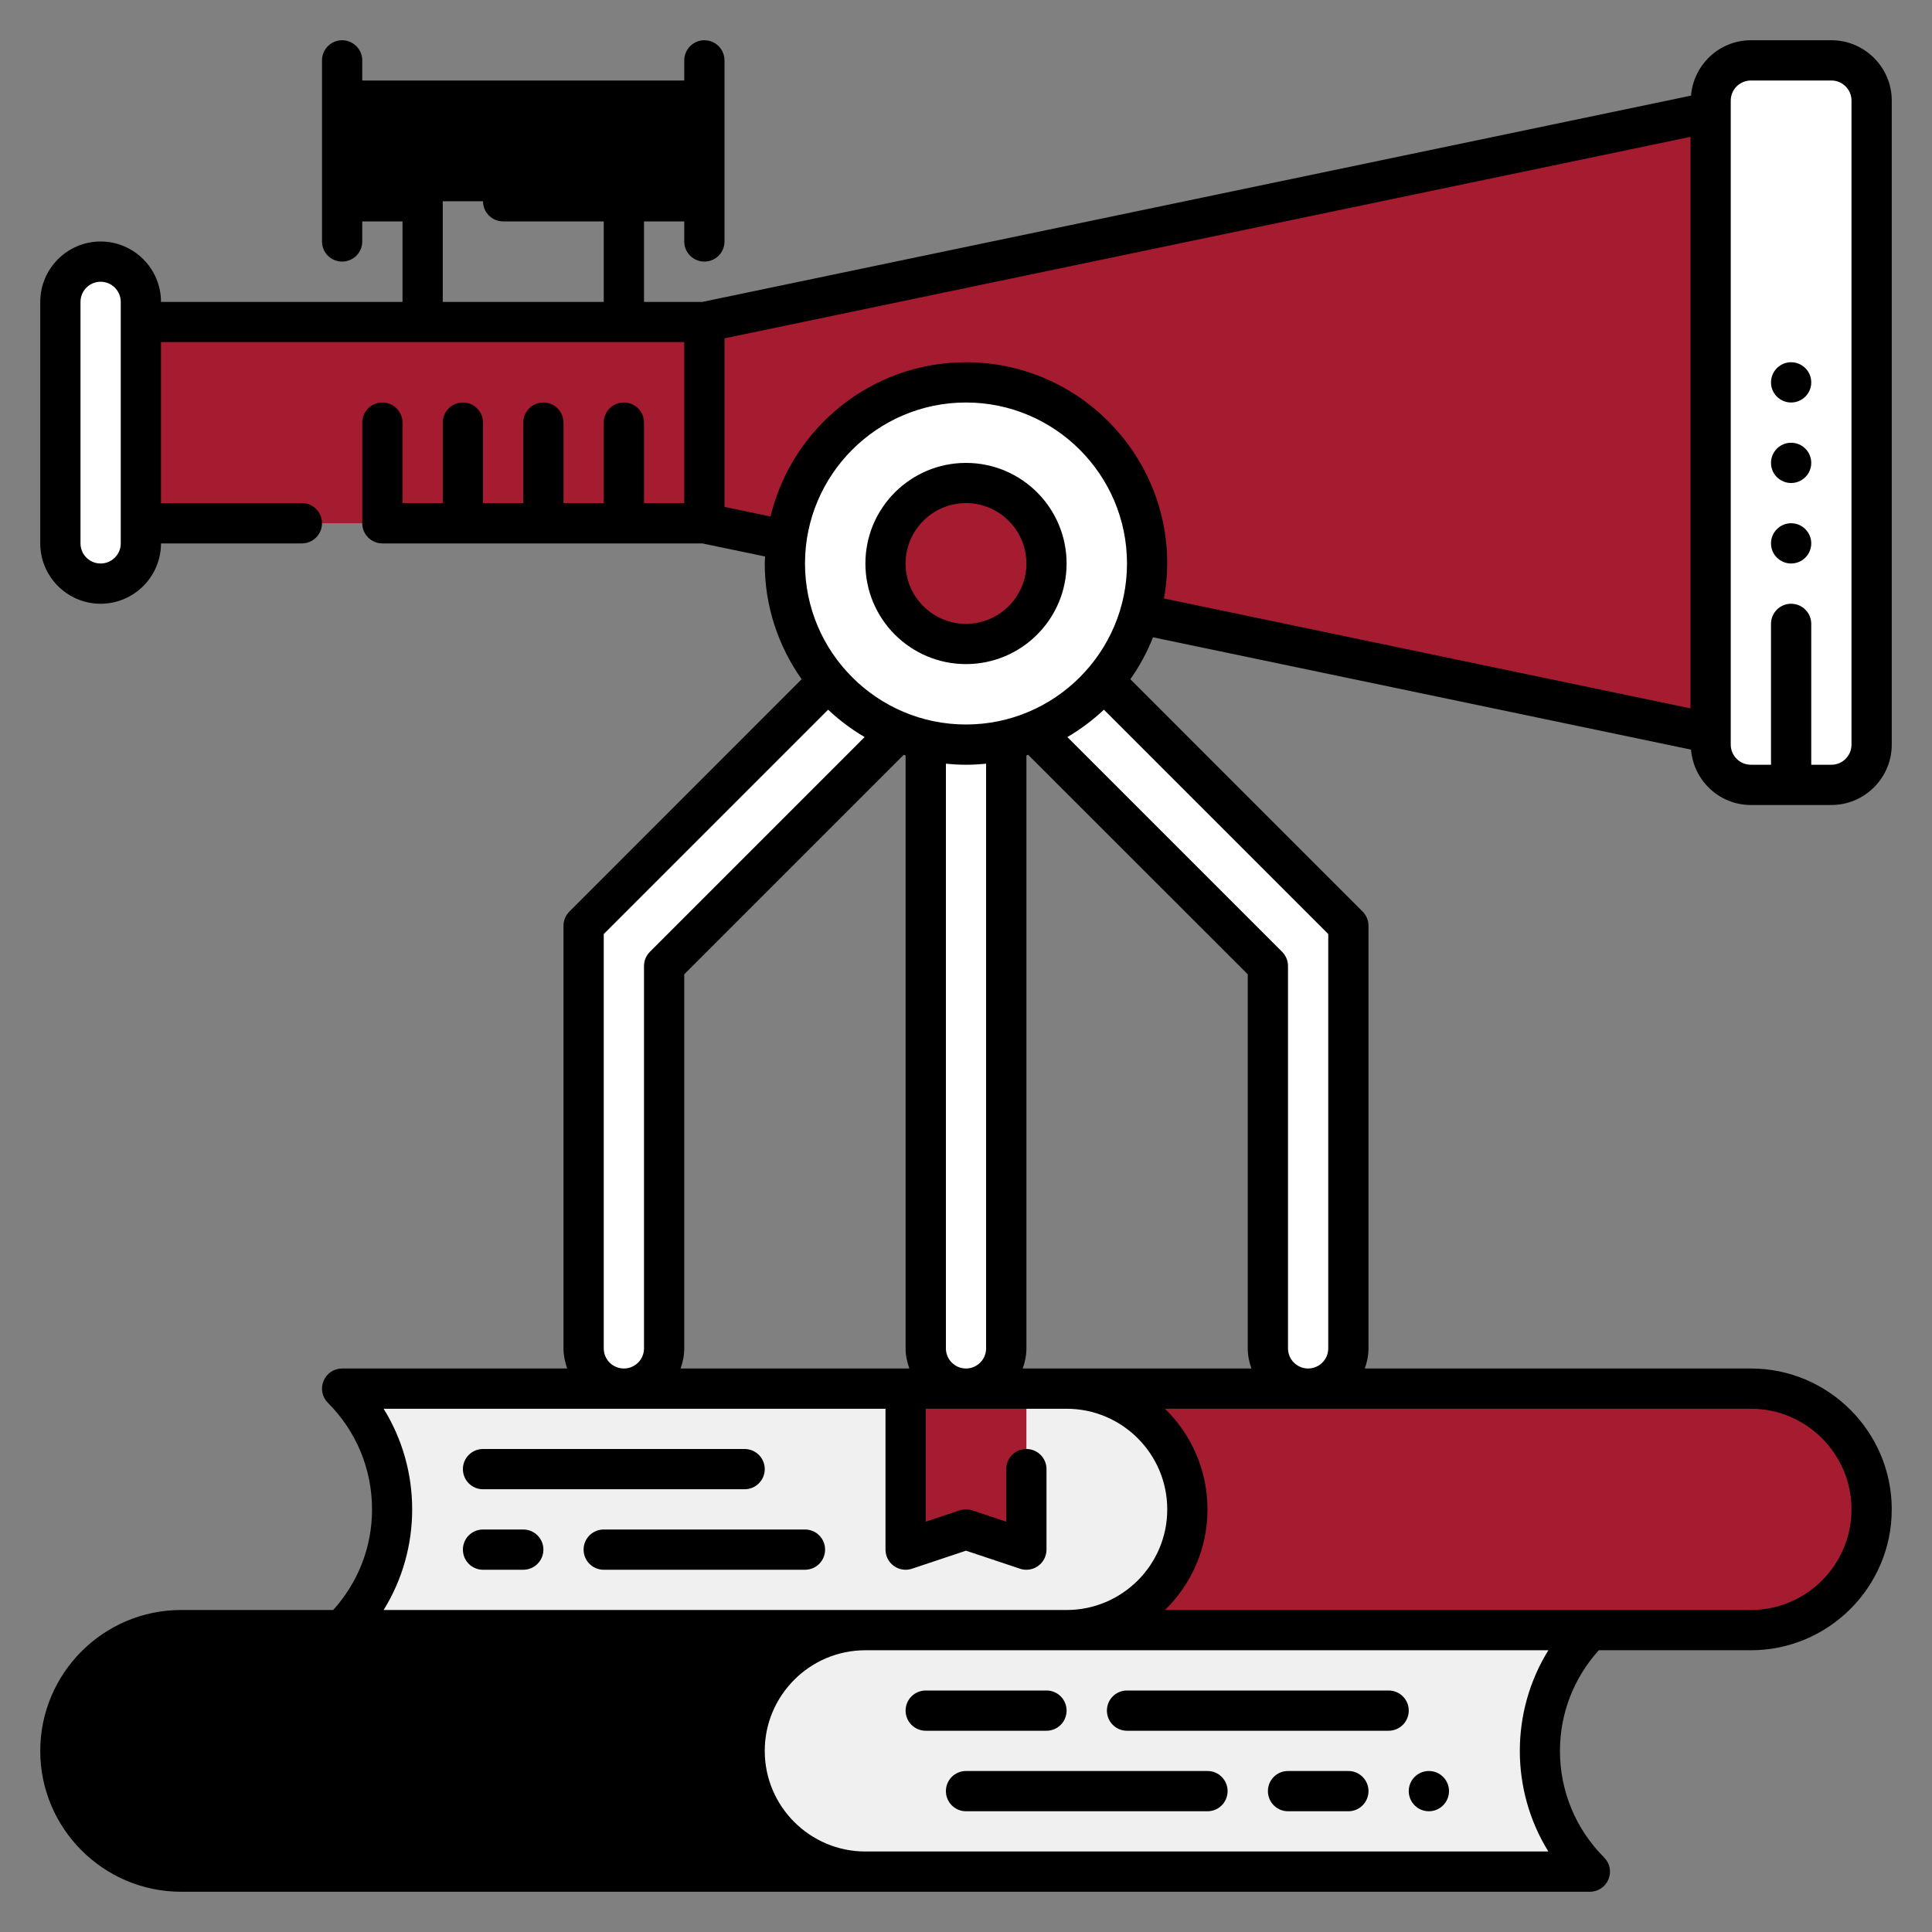 <svg width="30" height="30" viewBox="0 0 30 30" fill="none" xmlns="http://www.w3.org/2000/svg">
<rect x="0" y="0" width="30" height="30" fill="#808080" stroke="none"/>
<path d="M24.688 25.312C23.653 26.347 23.653 28.028 24.688 29.062H13.438C12.919 29.062 12.45 28.853 12.113 28.512C11.772 28.175 11.562 27.706 11.562 27.188C11.562 26.153 12.403 25.312 13.438 25.312H24.688Z" fill="#F0F0F0"/>
<path d="M16.562 21.562C17.597 21.562 18.438 22.403 18.438 23.438C18.438 23.956 18.228 24.425 17.887 24.762C17.55 25.103 17.081 25.312 16.562 25.312H5.312C6.347 24.278 6.347 22.597 5.312 21.562H16.562Z" fill="#F0F0F0"/>
<path d="M13.438 25.312C12.403 25.312 11.562 26.153 11.562 27.188C11.562 27.706 11.772 28.175 12.113 28.512C12.45 28.853 12.919 29.062 13.438 29.062H2.812C2.294 29.062 1.825 28.853 1.488 28.512C1.147 28.175 0.938 27.706 0.938 27.188C0.938 26.153 1.778 25.312 2.812 25.312H13.438Z" fill="black"/>
<path d="M27.188 21.562C28.222 21.562 29.062 22.403 29.062 23.438C29.062 23.956 28.853 24.425 28.512 24.762C28.175 25.103 27.706 25.312 27.188 25.312H16.562C17.081 25.312 17.55 25.103 17.887 24.762C18.228 24.425 18.438 23.956 18.438 23.438C18.438 22.403 17.597 21.562 16.562 21.562H27.188Z" fill="#A51C30"/>
<path d="M2.188 4.688V8.437C2.188 8.781 1.906 9.062 1.562 9.062C1.219 9.062 0.938 8.781 0.938 8.437V4.688C0.938 4.344 1.219 4.062 1.562 4.062C1.734 4.062 1.891 4.131 2.003 4.247C2.119 4.359 2.188 4.516 2.188 4.688Z" fill="white"/>
<path d="M20.938 14.375V20.938C20.938 21.283 20.658 21.562 20.312 21.562C19.967 21.562 19.688 21.283 19.688 20.938V15L16.047 11.359C16.472 11.191 16.847 10.919 17.137 10.575L20.938 14.375Z" fill="white"/>
<path d="M15.625 11.494V20.938C15.625 21.283 15.345 21.562 15 21.562C14.655 21.562 14.375 21.283 14.375 20.938V11.494C14.575 11.537 14.784 11.562 15 11.562C15.216 11.562 15.425 11.537 15.625 11.494Z" fill="white"/>
<path d="M13.953 11.359L10.312 15V20.938C10.312 21.283 10.033 21.562 9.688 21.562C9.342 21.562 9.062 21.283 9.062 20.938V14.375L12.863 10.575C13.153 10.919 13.528 11.191 13.953 11.359Z" fill="white"/>
<path d="M29.062 1.562V11.562C29.062 11.906 28.781 12.188 28.438 12.188H27.188C26.844 12.188 26.562 11.906 26.562 11.562V1.562C26.562 1.219 26.844 0.938 27.188 0.938H28.438C28.781 0.938 29.062 1.219 29.062 1.562Z" fill="white"/>
<path d="M26.562 1.741V11.384L10.938 8.125V5L26.562 1.741Z" fill="#A51C30"/>
<path d="M15 11.562C16.553 11.562 17.812 10.303 17.812 8.75C17.812 7.197 16.553 5.938 15 5.938C13.447 5.938 12.188 7.197 12.188 8.75C12.188 10.303 13.447 11.562 15 11.562Z" fill="white"/>
<path d="M15 10C15.69 10 16.25 9.44 16.25 8.75C16.25 8.06 15.69 7.5 15 7.5C14.31 7.5 13.75 8.06 13.75 8.75C13.75 9.44 14.31 10 15 10Z" fill="#A51C30"/>
<path d="M14.062 21.562V24.062L15 23.75L15.938 24.062V21.562H14.062Z" fill="#A51C30"/>
<path d="M2.188 5H10.938V8.125H2.188V5Z" fill="#A51C30"/>
<path d="M5.312 1.562H10.938V3.125H5.312V1.562Z" fill="black"/>
<path d="M16.562 26.562C16.562 26.39 16.423 26.25 16.25 26.25H14.375C14.202 26.25 14.062 26.39 14.062 26.562C14.062 26.735 14.202 26.875 14.375 26.875H16.25C16.423 26.875 16.562 26.735 16.562 26.562Z" fill="black"/>
<path d="M21.562 26.25H17.5C17.327 26.25 17.188 26.39 17.188 26.562C17.188 26.735 17.327 26.875 17.5 26.875H21.562C21.735 26.875 21.875 26.735 21.875 26.562C21.875 26.39 21.735 26.25 21.562 26.25Z" fill="black"/>
<path d="M18.75 27.5H15C14.827 27.5 14.688 27.64 14.688 27.812C14.688 27.985 14.827 28.125 15 28.125H18.75C18.923 28.125 19.062 27.985 19.062 27.812C19.062 27.64 18.923 27.5 18.75 27.5Z" fill="black"/>
<path d="M20.938 27.5H20C19.827 27.5 19.688 27.64 19.688 27.812C19.688 27.985 19.827 28.125 20 28.125H20.938C21.11 28.125 21.25 27.985 21.25 27.812C21.25 27.64 21.11 27.5 20.938 27.5Z" fill="black"/>
<path d="M7.5 23.125H11.562C11.735 23.125 11.875 22.985 11.875 22.812C11.875 22.64 11.735 22.5 11.562 22.5H7.5C7.327 22.5 7.188 22.64 7.188 22.812C7.188 22.985 7.327 23.125 7.5 23.125Z" fill="black"/>
<path d="M9.062 24.062C9.062 24.235 9.202 24.375 9.375 24.375H12.5C12.673 24.375 12.812 24.235 12.812 24.062C12.812 23.89 12.673 23.75 12.5 23.75H9.375C9.202 23.75 9.062 23.89 9.062 24.062Z" fill="black"/>
<path d="M7.5 24.375H8.125C8.298 24.375 8.438 24.235 8.438 24.062C8.438 23.89 8.298 23.75 8.125 23.75H7.5C7.327 23.75 7.188 23.89 7.188 24.062C7.188 24.235 7.327 24.375 7.5 24.375Z" fill="black"/>
<path d="M26.258 11.64C26.298 12.12 26.697 12.5 27.188 12.5H28.438C28.954 12.5 29.375 12.079 29.375 11.562V1.562C29.375 1.046 28.954 0.625 28.438 0.625H27.188C26.697 0.625 26.298 1.005 26.258 1.485L10.906 4.688H10V3.438H10.625V3.75C10.625 3.923 10.765 4.062 10.938 4.062C11.11 4.062 11.25 3.923 11.25 3.75V0.938C11.25 0.765 11.11 0.625 10.938 0.625C10.765 0.625 10.625 0.765 10.625 0.938V1.25H5.625V0.938C5.625 0.765 5.485 0.625 5.312 0.625C5.14 0.625 5 0.765 5 0.938V3.75C5 3.923 5.14 4.062 5.312 4.062C5.485 4.062 5.625 3.923 5.625 3.75V3.438H6.25V4.688H2.5C2.5 4.171 2.079 3.75 1.562 3.75C1.046 3.75 0.625 4.171 0.625 4.688V8.438C0.625 8.954 1.046 9.375 1.562 9.375C2.079 9.375 2.5 8.954 2.5 8.438H4.688C4.86 8.438 5 8.298 5 8.125C5 7.952 4.86 7.812 4.688 7.812H2.5V5.312H10.625V7.812H10V6.562C10 6.39 9.86 6.25 9.688 6.25C9.515 6.25 9.375 6.39 9.375 6.562V7.812H8.75V6.562C8.75 6.39 8.61 6.25 8.438 6.25C8.265 6.25 8.125 6.39 8.125 6.562V7.812H7.5V6.562C7.5 6.39 7.36 6.25 7.188 6.25C7.015 6.25 6.875 6.39 6.875 6.562V7.812H6.25V6.562C6.25 6.39 6.11 6.25 5.938 6.25C5.765 6.25 5.625 6.39 5.625 6.562V8.125C5.625 8.298 5.765 8.438 5.938 8.438H10.904L11.88 8.641C11.879 8.677 11.875 8.713 11.875 8.75C11.875 9.419 12.088 10.038 12.448 10.547L8.842 14.154C8.783 14.213 8.75 14.292 8.75 14.375V20.938C8.75 21.047 8.773 21.152 8.807 21.25H5.312C5.186 21.25 5.072 21.326 5.024 21.443C4.975 21.56 5.002 21.694 5.092 21.783C5.533 22.225 5.777 22.813 5.777 23.438C5.777 24.021 5.562 24.57 5.174 25H2.812C1.607 25 0.625 25.982 0.625 27.188C0.625 28.393 1.607 29.375 2.812 29.375H24.688C24.814 29.375 24.928 29.299 24.976 29.182C25.025 29.065 24.998 28.931 24.908 28.842C24.467 28.4 24.223 27.812 24.223 27.188C24.223 26.604 24.438 26.055 24.826 25.625H27.188C28.393 25.625 29.375 24.643 29.375 23.438C29.375 22.232 28.393 21.25 27.188 21.25H21.192C21.227 21.152 21.25 21.048 21.25 20.938V14.375C21.25 14.292 21.217 14.213 21.158 14.154L17.552 10.547C17.694 10.346 17.812 10.128 17.904 9.896L26.258 11.64ZM1.875 8.438C1.875 8.61 1.735 8.75 1.562 8.75C1.39 8.75 1.25 8.61 1.25 8.438V4.688C1.25 4.515 1.39 4.375 1.562 4.375C1.735 4.375 1.875 4.515 1.875 4.688V8.438ZM6.562 2.812H5.625V1.875H10.625V2.812H7.812C7.64 2.812 7.5 2.953 7.5 3.125C7.5 3.297 7.64 3.438 7.812 3.438H9.375V4.688H6.875V3.125C6.875 2.953 6.735 2.812 6.562 2.812ZM26.875 1.562C26.875 1.39 27.015 1.25 27.188 1.25H28.438C28.61 1.25 28.75 1.39 28.75 1.562V11.562C28.75 11.735 28.61 11.875 28.438 11.875H28.125V9.688C28.125 9.515 27.985 9.375 27.812 9.375C27.64 9.375 27.5 9.515 27.5 9.688V11.875H27.188C27.015 11.875 26.875 11.735 26.875 11.562V1.562ZM11.25 7.871V5.254L26.25 2.125V11L18.074 9.293C18.106 9.117 18.125 8.936 18.125 8.75C18.125 7.027 16.723 5.625 15 5.625C13.529 5.625 12.295 6.648 11.965 8.02L11.25 7.871ZM19.432 21.25H15.881C15.916 21.151 15.938 21.047 15.938 20.938V11.731C15.947 11.728 15.956 11.724 15.966 11.721L19.375 15.129V20.938C19.375 21.047 19.397 21.151 19.432 21.25ZM10.568 21.25C10.603 21.151 10.625 21.047 10.625 20.938V15.129L14.034 11.72C14.044 11.723 14.053 11.728 14.062 11.731V20.938C14.062 21.047 14.085 21.152 14.12 21.25H10.568ZM15 21.25C14.828 21.25 14.688 21.11 14.688 20.938V11.859C14.79 11.869 14.895 11.875 15 11.875C15.105 11.875 15.21 11.869 15.312 11.859V20.938C15.312 21.11 15.172 21.25 15 21.25ZM15 11.25C13.622 11.25 12.5 10.128 12.5 8.75C12.5 7.372 13.622 6.25 15 6.25C16.378 6.25 17.5 7.372 17.5 8.75C17.5 10.128 16.378 11.25 15 11.25ZM9.375 20.938V14.504L12.859 11.02C13.031 11.182 13.221 11.325 13.426 11.445L10.092 14.779C10.033 14.838 10 14.917 10 15V20.938C10 21.11 9.86 21.25 9.688 21.25C9.515 21.25 9.375 21.11 9.375 20.938ZM5.957 21.875H13.75V24.062C13.75 24.163 13.798 24.257 13.88 24.316C13.962 24.375 14.066 24.391 14.161 24.359L15 24.079L15.839 24.359C15.871 24.37 15.904 24.375 15.938 24.375C16.002 24.375 16.066 24.355 16.12 24.316C16.202 24.257 16.25 24.163 16.25 24.062V22.812C16.25 22.64 16.11 22.5 15.938 22.5C15.765 22.5 15.625 22.64 15.625 22.812V23.629L15.099 23.453C15.035 23.432 14.965 23.432 14.901 23.453L14.375 23.629V21.875H16.562C17.424 21.875 18.125 22.576 18.125 23.438C18.125 24.299 17.424 25 16.562 25H5.957C6.548 24.047 6.548 22.828 5.957 21.875ZM2.812 28.75C1.951 28.75 1.25 28.049 1.25 27.188C1.25 26.326 1.951 25.625 2.812 25.625H11.91C11.503 26.023 11.25 26.576 11.25 27.188C11.25 27.799 11.503 28.352 11.91 28.75H2.812ZM24.043 28.75H13.438C12.576 28.75 11.875 28.049 11.875 27.188C11.875 26.326 12.576 25.625 13.438 25.625H24.043C23.452 26.578 23.452 27.797 24.043 28.75ZM28.75 23.438C28.75 24.299 28.049 25 27.188 25H18.09C18.497 24.603 18.75 24.049 18.75 23.438C18.75 22.826 18.497 22.273 18.09 21.875H27.188C28.049 21.875 28.75 22.576 28.75 23.438ZM20.312 21.25C20.14 21.25 20 21.11 20 20.938V15C20 14.917 19.967 14.838 19.908 14.779L16.574 11.445C16.779 11.325 16.969 11.182 17.141 11.02L20.625 14.504V20.938C20.625 21.11 20.485 21.25 20.312 21.25Z" fill="black"/>
<path d="M15 7.188C14.138 7.188 13.438 7.888 13.438 8.75C13.438 9.612 14.138 10.312 15 10.312C15.862 10.312 16.562 9.612 16.562 8.75C16.562 7.888 15.862 7.188 15 7.188ZM15 9.687C14.483 9.687 14.062 9.267 14.062 8.75C14.062 8.233 14.483 7.812 15 7.812C15.517 7.812 15.938 8.233 15.938 8.75C15.938 9.267 15.517 9.687 15 9.687Z" fill="black"/>
<path d="M27.812 8.75C27.985 8.75 28.125 8.61 28.125 8.438C28.125 8.265 27.985 8.125 27.812 8.125C27.64 8.125 27.5 8.265 27.5 8.438C27.5 8.61 27.64 8.75 27.812 8.75Z" fill="black"/>
<path d="M27.812 7.5C27.985 7.5 28.125 7.36 28.125 7.188C28.125 7.015 27.985 6.875 27.812 6.875C27.64 6.875 27.5 7.015 27.5 7.188C27.5 7.36 27.64 7.5 27.812 7.5Z" fill="black"/>
<path d="M27.812 6.25C27.985 6.25 28.125 6.11 28.125 5.938C28.125 5.765 27.985 5.625 27.812 5.625C27.64 5.625 27.5 5.765 27.5 5.938C27.5 6.11 27.64 6.25 27.812 6.25Z" fill="black"/>
<path d="M22.188 28.125C22.36 28.125 22.5 27.985 22.5 27.812C22.5 27.64 22.36 27.5 22.188 27.5C22.015 27.5 21.875 27.64 21.875 27.812C21.875 27.985 22.015 28.125 22.188 28.125Z" fill="black"/>
</svg>
